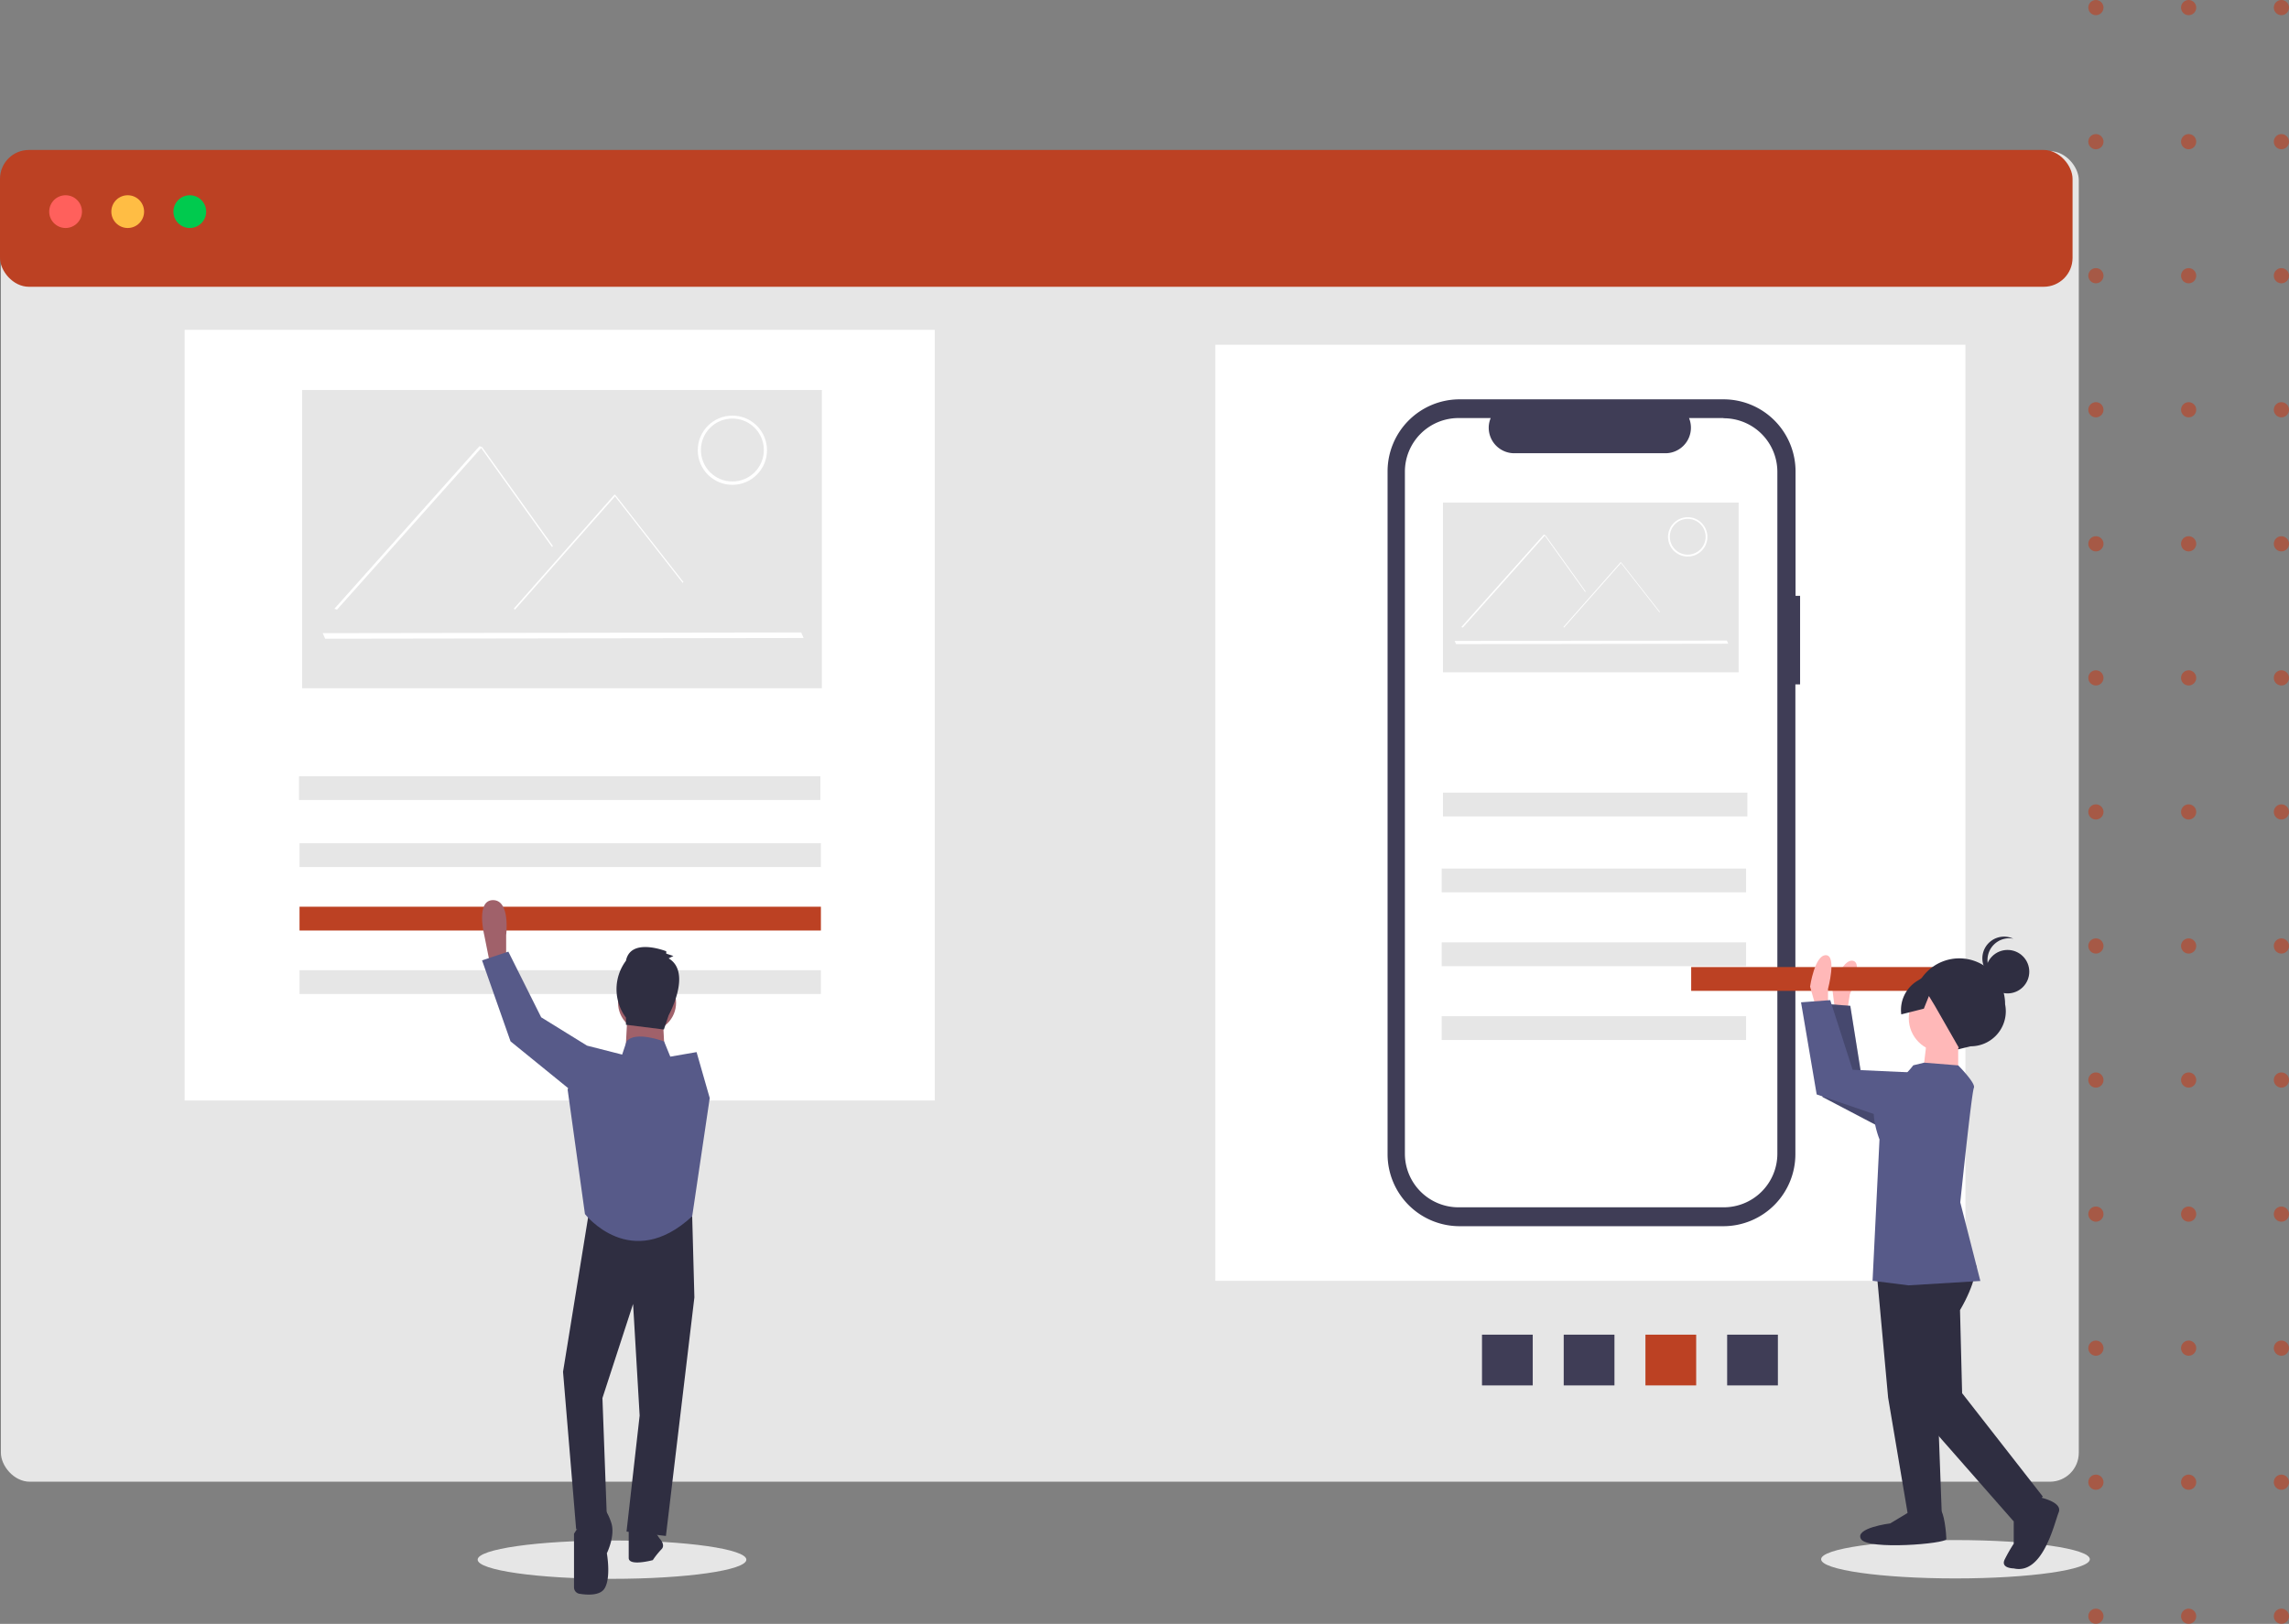 <svg id="b66c9c51-8109-402d-a3f9-100a5bb3d153" xmlns="http://www.w3.org/2000/svg" viewBox="0 0 554.89 393.72"><rect x="0" y="0" width="554.89" height="393.72" fill="#808080" stroke="none"/><defs><style>.cls-1{fill:#e6e6e6;}.cls-2{fill:#fff;}.cls-13,.cls-3{fill:#bc4123;}.cls-4{fill:#ff605c;}.cls-5{fill:#ffbd44;}.cls-6{fill:#00ca4e;}.cls-7{fill:#3f3d56;}.cls-8{fill:#a0616a;}.cls-9{fill:#2f2e41;}.cls-10{fill:#575a89;}.cls-11{fill:#ffb8b8;}.cls-12{isolation:isolate;opacity:0.2;}.cls-13{opacity:0.62;}</style></defs><rect class="cls-1" x="0.22" y="36.65" width="503.71" height="322.6" rx="7"/><rect class="cls-2" x="44.76" y="79.97" width="181.84" height="186.86"/><rect class="cls-2" x="294.61" y="83.59" width="181.84" height="226.95"/><ellipse class="cls-1" cx="474.04" cy="378.05" rx="32.57" ry="4.65"/><ellipse class="cls-1" cx="148.36" cy="378.15" rx="32.57" ry="4.65"/><rect class="cls-3" y="36.36" width="502.42" height="33.17" rx="7"/><circle class="cls-4" cx="15.9" cy="51.31" r="3.97"/><circle class="cls-5" cx="30.96" cy="51.31" r="3.97"/><circle class="cls-6" cx="46.01" cy="51.31" r="3.97"/><path class="cls-7" d="M437,195.1h-1.1V164.93a17.47,17.47,0,0,0-17.47-17.47H354.5A17.47,17.47,0,0,0,337,164.93h0V330.48a17.46,17.46,0,0,0,17.46,17.46h63.93a17.47,17.47,0,0,0,17.47-17.46h0V216.58H437Z" transform="translate(-0.63 -50.64)"/><path class="cls-2" d="M418.42,152h-8.34a6.19,6.19,0,0,1-3.4,8.07,6.06,6.06,0,0,1-2.34.46H367.71a6.19,6.19,0,0,1-6.19-6.19A6,6,0,0,1,362,152h-7.8a13,13,0,0,0-13,13h0V330.36a13,13,0,0,0,13,13h64.24a13,13,0,0,0,13.05-13h0V165.05a13,13,0,0,0-13.05-13Z" transform="translate(-0.63 -50.64)"/><rect class="cls-1" x="72.61" y="204.45" width="126.39" height="5.77"/><rect class="cls-3" x="72.61" y="219.84" width="126.39" height="5.77"/><rect class="cls-1" x="72.61" y="235.23" width="126.39" height="5.77"/><rect class="cls-1" x="349.49" y="210.58" width="73.79" height="5.77"/><rect class="cls-1" x="349.49" y="228.48" width="73.79" height="5.77"/><rect class="cls-1" x="349.49" y="246.38" width="73.79" height="5.77"/><rect class="cls-7" x="418.69" y="323.6" width="12.3" height="12.3"/><rect class="cls-3" x="398.88" y="323.6" width="12.3" height="12.3"/><rect class="cls-7" x="379.07" y="323.6" width="12.3" height="12.3"/><rect class="cls-7" x="359.26" y="323.6" width="12.3" height="12.3"/><path class="cls-8" d="M120.15,284.3l-.53,1.07-1.6-8s-2.12-8.49,2.13-8.49,3.18,8.49,3.18,8.49v5.83Z" transform="translate(-0.63 -50.64)"/><polygon class="cls-9" points="142.86 293.34 136.49 332.6 139.67 370.81 147.1 367.62 146.04 338.97 153.47 316.15 155.06 343.21 151.88 371.34 161.43 372.4 168.33 314.56 167.8 294.93 142.86 293.34"/><path class="cls-9" d="M143.49,416.67l-3.71,5.83v13a1.57,1.57,0,0,0,1.33,1.56c1.82.3,5,.52,6.1-1.33,1.59-2.66.53-8.49.53-8.49s2.12-4.25,1.06-7.43-2.12-3.71-2.12-3.71Z" transform="translate(-0.63 -50.64)"/><path class="cls-9" d="M159.41,422l1.06,1.59s1.59,1.6.53,2.66a20,20,0,0,0-2.12,2.65s-5.84,1.59-5.84-.53v-6.9Z" transform="translate(-0.63 -50.64)"/><circle class="cls-8" cx="156.86" cy="243.12" r="7.03"/><polygon class="cls-8" points="152.14 245.32 151.61 255.4 161.16 255.93 160.63 245.85 152.14 245.32"/><path class="cls-10" d="M163.12,306.83l-1.5-3.68s-7-2.69-9.11,0l-1.06,3.18L143,304.18l-4.77,10.61L142.43,345s11.14,14.32,26,.53l4.25-28.66-3.19-11.14Z" transform="translate(-0.63 -50.64)"/><polygon class="cls-10" points="143.39 254.6 142.33 253.54 131.19 246.65 123.23 230.73 116.86 232.85 123.76 252.48 140.74 266.28 143.39 254.6"/><path class="cls-9" d="M162.72,283l1.15-.57-1.73-.58v-.57s-8.62-3.45-9.77,2.3a11.55,11.55,0,0,0,0,13.8v1.72l9.2,1.15,1.15-3.45S168.47,286.43,162.72,283Z" transform="translate(-0.63 -50.64)"/><rect class="cls-1" x="73.24" y="94.56" width="126" height="72.31"/><path class="cls-11" d="M448.47,295.5l.58-3.76s3.4-7.74.71-8.16-4.93,6.95-4.93,6.95l1,7.87Z" transform="translate(-0.63 -50.64)"/><polygon class="cls-10" points="475.37 266.21 451.33 261.38 448.54 243.87 441.46 243.33 441.81 265.97 462.69 276.92 475.37 266.21"/><polygon class="cls-12" points="475.37 266.21 451.33 261.38 448.54 243.87 441.46 243.33 441.81 265.97 462.69 276.92 475.37 266.21"/><rect class="cls-3" x="409.97" y="234.47" width="73.79" height="5.77"/><path class="cls-11" d="M443.77,294.21V290.4s2.19-8.16-.53-8.17-3.82,7.62-3.82,7.62l2.17,7.62Z" transform="translate(-0.63 -50.64)"/><path class="cls-9" d="M475.06,305.12l3.3-.8a8.5,8.5,0,0,0,8.51-8.48,8.65,8.65,0,0,0-.17-1.69h0A11.11,11.11,0,0,0,475.61,283h0a11.1,11.1,0,0,0-11.11,11.09h0a8.81,8.81,0,0,0,6,10.91A8.66,8.66,0,0,0,475.06,305.12Z" transform="translate(-0.63 -50.64)"/><polygon class="cls-9" points="455.03 309.46 457.71 338.86 462.58 367.72 470.74 367.73 469.69 339.42 465.38 305.12 455.03 309.46"/><path class="cls-9" d="M464.3,416.72,458.85,420s-8.71,1.08-7.08,3.8,20.69,1.12,20.69,0-.54-7.08-1.63-7.08Z" transform="translate(-0.63 -50.64)"/><path class="cls-9" d="M479.77,357.56s-.16,4.2-4,10.73l.51,20.14,19.57,25.07-7.08,6-23.92-27.24-5.95-32.67,7.63-7.62Z" transform="translate(-0.63 -50.64)"/><path class="cls-9" d="M494.25,413.49s6.53,1.1,5.44,3.82-3.83,15.24-10.91,13.6c0,0-3.26,0-2.17-2.18a37.83,37.83,0,0,1,2.18-3.81v-7.08Z" transform="translate(-0.63 -50.64)"/><circle class="cls-11" cx="470.89" cy="246.88" r="8.17"/><polygon class="cls-11" points="474.7 252.32 474.69 261.58 465.98 261.57 467.08 252.32 474.7 252.32"/><path class="cls-10" d="M464.44,308.93l2.64-.64,8.25.66s4.34,4.36,3.8,5.45-3.3,27.76-3.3,27.76l4.87,19.06-17.42,1.06-8.71-1.1,1.68-34.29s-3.8-9.26,1.1-12A21.4,21.4,0,0,0,464.44,308.93Z" transform="translate(-0.63 -50.64)"/><polygon class="cls-10" points="473.6 260.49 449.1 259.37 443.68 242.49 436.6 243.02 440.39 265.35 462.7 273 473.6 260.49"/><circle class="cls-9" cx="486.66" cy="235.59" r="5.27"/><path class="cls-9" d="M482.43,283.4a5.27,5.27,0,0,1,5.27-5.27,5.17,5.17,0,0,1,1,.11,5.26,5.26,0,1,0-4.5,9.52,5.06,5.06,0,0,0,1.21.4A5.28,5.28,0,0,1,482.43,283.4Z" transform="translate(-0.63 -50.64)"/><path class="cls-9" d="M477.91,286.38l-7.1-1.3-5.46,3.42a8.27,8.27,0,0,0-3.82,8.08L467,295.2l1.23-3.07,1.45,2.39,5.92,10.35,6-3.26,3.82-6Z" transform="translate(-0.63 -50.64)"/><polygon class="cls-2" points="116.64 108.63 116.86 108.39 134.04 132.39 133.82 132.63 116.64 108.63"/><rect class="cls-2" x="385.81" y="178" width="1.43" height="57.71" transform="translate(-33.69 283.27) rotate(-45)"/><rect class="cls-2" x="357.67" y="206.14" width="57.71" height="1.43" transform="translate(-33.69 283.27) rotate(-45)"/><rect class="cls-1" x="72.48" y="188.19" width="126.39" height="5.77"/><polygon class="cls-2" points="116.22 108.18 116.86 108.39 81.7 147.81 81.06 147.6 116.22 108.18"/><polygon class="cls-2" points="149.06 120.31 149.26 120.11 165.68 141.12 165.49 141.32 149.06 120.31"/><polygon class="cls-2" points="148.98 119.9 149.28 120.13 124.84 147.81 124.54 147.58 148.98 119.9"/><polygon class="cls-2" points="194.22 153.34 194.81 154.69 78.82 154.86 78.23 153.51 194.22 153.34"/><circle class="cls-2" cx="177.54" cy="109.16" r="8.39"/><circle class="cls-1" cx="177.54" cy="109.11" r="7.63"/><rect class="cls-1" x="349.8" y="121.86" width="71.68" height="41.14"/><polygon class="cls-2" points="374.48 129.87 374.61 129.73 384.38 143.38 384.26 143.52 374.48 129.87"/><polygon class="cls-2" points="374.25 129.61 374.61 129.73 354.61 152.16 354.24 152.04 374.25 129.61"/><polygon class="cls-2" points="392.93 136.51 393.04 136.4 402.38 148.35 402.27 148.46 392.93 136.51"/><polygon class="cls-2" points="392.88 136.28 393.05 136.41 379.15 152.16 378.98 152.03 392.88 136.28"/><polygon class="cls-2" points="418.62 155.31 418.95 156.07 352.97 156.17 352.63 155.4 418.62 155.31"/><circle class="cls-2" cx="409.13" cy="130.17" r="4.77"/><circle class="cls-1" cx="409.13" cy="130.14" r="4.34"/><rect class="cls-1" x="349.8" y="192.18" width="73.79" height="5.77"/><circle class="cls-13" cx="508.08" cy="1.84" r="1.84"/><circle class="cls-13" cx="530.56" cy="1.84" r="1.84"/><circle class="cls-13" cx="553.05" cy="1.84" r="1.84"/><circle class="cls-13" cx="508.08" cy="34.35" r="1.84"/><circle class="cls-13" cx="530.56" cy="34.35" r="1.84"/><circle class="cls-13" cx="553.05" cy="34.35" r="1.84"/><circle class="cls-13" cx="508.08" cy="66.85" r="1.84"/><circle class="cls-13" cx="530.56" cy="66.85" r="1.84"/><circle class="cls-13" cx="553.05" cy="66.85" r="1.84"/><circle class="cls-13" cx="508.08" cy="99.35" r="1.84"/><circle class="cls-13" cx="530.56" cy="99.35" r="1.84"/><circle class="cls-13" cx="553.05" cy="99.35" r="1.84"/><circle class="cls-13" cx="508.08" cy="131.85" r="1.84"/><circle class="cls-13" cx="530.56" cy="131.85" r="1.84"/><circle class="cls-13" cx="553.05" cy="131.85" r="1.84"/><circle class="cls-13" cx="508.08" cy="164.36" r="1.84"/><circle class="cls-13" cx="530.56" cy="164.36" r="1.84"/><circle class="cls-13" cx="553.05" cy="164.36" r="1.84"/><circle class="cls-13" cx="508.08" cy="196.86" r="1.84"/><circle class="cls-13" cx="530.56" cy="196.86" r="1.84"/><circle class="cls-13" cx="553.05" cy="196.86" r="1.84"/><circle class="cls-13" cx="508.08" cy="229.36" r="1.84"/><circle class="cls-13" cx="530.56" cy="229.36" r="1.84"/><circle class="cls-13" cx="553.05" cy="229.36" r="1.84"/><circle class="cls-13" cx="508.08" cy="261.86" r="1.84"/><circle class="cls-13" cx="530.56" cy="261.86" r="1.84"/><circle class="cls-13" cx="553.05" cy="261.86" r="1.84"/><circle class="cls-13" cx="508.08" cy="294.37" r="1.84"/><circle class="cls-13" cx="530.56" cy="294.37" r="1.84"/><circle class="cls-13" cx="553.05" cy="294.37" r="1.84"/><circle class="cls-13" cx="508.08" cy="326.87" r="1.84"/><circle class="cls-13" cx="530.56" cy="326.87" r="1.84"/><circle class="cls-13" cx="553.05" cy="326.87" r="1.84"/><circle class="cls-13" cx="508.08" cy="359.37" r="1.84"/><circle class="cls-13" cx="530.56" cy="359.37" r="1.84"/><circle class="cls-13" cx="553.05" cy="359.37" r="1.84"/><circle class="cls-13" cx="508.08" cy="391.87" r="1.84"/><circle class="cls-13" cx="530.56" cy="391.87" r="1.84"/><circle class="cls-13" cx="553.05" cy="391.87" r="1.84"/></svg>